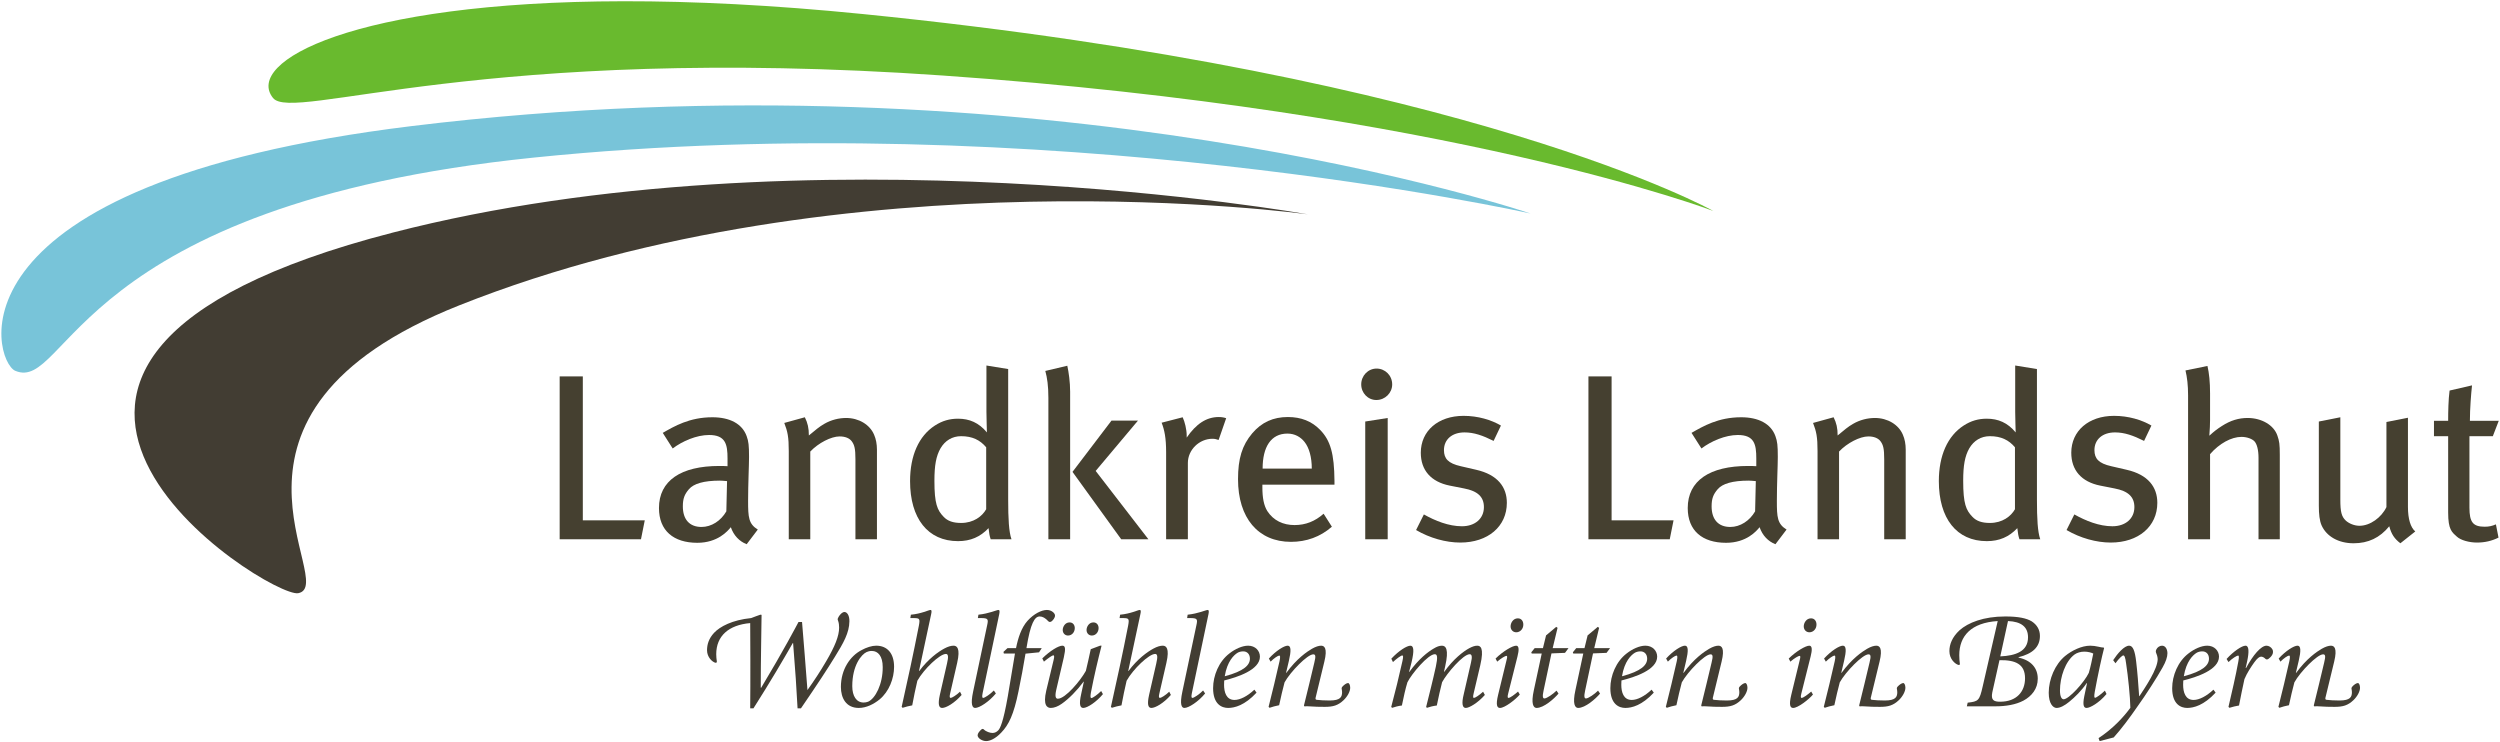 <?xml version="1.0" encoding="UTF-8" standalone="no"?>
<!-- Created with Inkscape (http://www.inkscape.org/) -->

<svg
   xmlns:dc="http://purl.org/dc/elements/1.1/"
   xmlns:cc="http://creativecommons.org/ns#"
   xmlns:rdf="http://www.w3.org/1999/02/22-rdf-syntax-ns#"
   xmlns:svg="http://www.w3.org/2000/svg"
   xmlns="http://www.w3.org/2000/svg"
   xmlns:sodipodi="http://sodipodi.sourceforge.net/DTD/sodipodi-0.dtd"
   xmlns:inkscape="http://www.inkscape.org/namespaces/inkscape"
   width="1000.05"
   height="296.951"
   id="svg3534"
   version="1.1"
   inkscape:version="0.48.5 r10040"
   sodipodi:docname="A.svg">
  <defs
     id="defs3536">
    <clipPath
       clipPathUnits="userSpaceOnUse"
       id="clipPath3287">
      <path
         inkscape:connector-curvature="0"
         d="m 219,503.275 98.996,0 0,113.851 -98.996,0 0,-113.851 z"
         id="path3289" />
    </clipPath>
    <clipPath
       clipPathUnits="userSpaceOnUse"
       id="clipPath3271">
      <path
         inkscape:connector-curvature="0"
         d="m 225.014,507.584 65.065,0 0,77.511 -65.065,0 0,-77.511 z"
         id="path3273" />
    </clipPath>
    <clipPath
       clipPathUnits="userSpaceOnUse"
       id="clipPath3223">
      <path
         inkscape:connector-curvature="0"
         d="m 219,503.275 98.996,0 0,113.851 -98.996,0 0,-113.851 z"
         id="path3225" />
    </clipPath>
    <clipPath
       clipPathUnits="userSpaceOnUse"
       id="clipPath3211">
      <path
         inkscape:connector-curvature="0"
         d="m 225.014,507.584 65.065,0 0,77.511 -65.065,0 0,-77.511 z"
         id="path3213" />
    </clipPath>
    <clipPath
       clipPathUnits="userSpaceOnUse"
       id="clipPath3145">
      <path
         inkscape:connector-curvature="0"
         d="m 219,503.275 98.996,0 0,113.851 -98.996,0 0,-113.851 z"
         id="path3147" />
    </clipPath>
    <clipPath
       clipPathUnits="userSpaceOnUse"
       id="clipPath4535">
      <path
         inkscape:connector-curvature="0"
         d="m 225.464,140.831 44.778,0 0,9.041 -44.778,0 0,-9.041 z"
         id="path4537" />
    </clipPath>
    <clipPath
       clipPathUnits="userSpaceOnUse"
       id="clipPath9452">
      <path
         inkscape:connector-curvature="0"
         d="m 1056.018,0 106.896,0 0,95.669 -106.896,0 0,-95.669 z"
         id="path9454" />
    </clipPath>
    <clipPath
       clipPathUnits="userSpaceOnUse"
       id="clipPath9440">
      <path
         inkscape:connector-curvature="0"
         d="m 1056.018,1.355 106.888,0 0,94.314 -106.888,0 0,-94.314 z"
         id="path9442" />
    </clipPath>
    <clipPath
       clipPathUnits="userSpaceOnUse"
       id="clipPath9348">
      <path
         inkscape:connector-curvature="0"
         d="m 1056.018,0 106.896,0 0,95.669 -106.896,0 0,-95.669 z"
         id="path9350" />
    </clipPath>
    <clipPath
       clipPathUnits="userSpaceOnUse"
       id="clipPath15372">
      <path
         inkscape:connector-curvature="0"
         d="m 795.461,47.723 c 0,-7.875 5.213,-14.533 12.377,-16.714 l 0,0 0,4.359 c -4.852,2.005 -8.265,6.783 -8.265,12.355 l 0,0 c 0,7.381 5.982,13.364 13.363,13.364 l 0,0 c 4.701,0 8.834,-2.43 11.216,-6.103 l 0,0 3.891,1.513 c -3.025,5.202 -8.657,8.701 -15.107,8.701 l 0,0 c -9.651,0 -17.475,-7.825 -17.475,-17.475"
         id="path15374" />
    </clipPath>
    <clipPath
       clipPathUnits="userSpaceOnUse"
       id="clipPath15336">
      <path
         inkscape:connector-curvature="0"
         d="m 0,0 847.559,0 0,600.945 L 0,600.945 0,0 z"
         id="path15338" />
    </clipPath>
  </defs>
  <sodipodi:namedview
     id="base"
     pagecolor="#ffffff"
     bordercolor="#666666"
     borderopacity="1.0"
     inkscape:pageopacity="0.0"
     inkscape:pageshadow="2"
     inkscape:zoom="0.56669922"
     inkscape:cx="591.5176"
     inkscape:cy="85.21452"
     inkscape:document-units="px"
     inkscape:current-layer="layer1"
     showgrid="false"
     fit-margin-left="0.55"
     fit-margin-top="0.5"
     fit-margin-bottom="0.5"
     fit-margin-right="0.5"
     inkscape:window-width="1061"
     inkscape:window-height="1026"
     inkscape:window-x="855"
     inkscape:window-y="-2"
     inkscape:window-maximized="0" />
  <g
     inkscape:label="Layer 1"
     inkscape:groupmode="layer"
     id="layer1"
     transform="translate(-1395.056,426.402)">
    <path
       d="m 1651.462,-210.692 -32.53,0 0,-65.156 9.265,0 0,57.591 24.778,0"
       style="fill:#454030;fill-opacity:1;fill-rule:evenodd;stroke:none"
       id="path15655"
       inkscape:connector-curvature="0" />
    <path
       d="m 1683.053,-234.143 c -6.524,0 -10.496,1.229 -12.388,3.404 -1.796,2.085 -2.458,3.784 -2.458,6.903 0,5.201 2.648,8.228 7.471,8.228 3.97,0 7.755,-2.458 9.929,-6.241 l 0.284,-12.102 c -1.324,-0.098 -2.083,-0.192 -2.838,-0.192 z m 10.685,25.438 c -2.93,-1.133 -5.199,-3.5 -6.335,-6.81 -1.23,1.514 -5.201,6.243 -13.428,6.243 -9.457,-8.2e-4 -15.321,-4.823 -15.321,-13.901 0,-10.971 8.796,-16.833 24.113,-16.833 1.136,0 2.084,0 3.312,0.092 l 0,-3.117 c 0,-5.582 -0.758,-9.365 -7.378,-9.365 -5.012,0 -10.685,2.46 -14.56,5.391 l -3.972,-6.242 c 4.633,-2.647 10.685,-6.242 19.857,-6.242 6.904,0 11.915,2.553 13.71,7.568 0.757,2.081 0.948,3.685 0.948,8.319 0,3.407 -0.377,10.688 -0.377,17.589 0,6.526 0.188,9.173 3.876,11.444"
       style="fill:#454030;fill-opacity:1;fill-rule:evenodd;stroke:none"
       id="path15657"
       inkscape:connector-curvature="0" />
    <path
       d="m 1737.247,-210.692 0,-31.963 c 0,-4.255 -0.378,-5.769 -1.514,-7.28 -0.947,-1.229 -2.65,-1.891 -4.821,-1.891 -3.407,0 -8.514,2.648 -11.728,6.052 l 0,35.082 -8.605,0 0,-35.272 c 0,-5.675 -0.472,-7.849 -1.796,-11.254 l 8.225,-2.271 c 1.136,2.271 1.609,4.353 1.609,7.282 2.743,-2.268 4.162,-3.498 6.148,-4.635 2.741,-1.607 5.861,-2.362 8.791,-2.362 5.013,0 9.458,2.647 11.16,6.712 0.757,1.704 1.135,3.781 1.135,5.962 l 0,35.837"
       style="fill:#454030;fill-opacity:1;fill-rule:evenodd;stroke:none"
       id="path15659"
       inkscape:connector-curvature="0" />
    <path
       d="m 1789.547,-247.477 c -2.456,-2.931 -5.578,-4.443 -10.021,-4.443 -3.595,-0.001 -6.431,1.795 -8.226,4.821 -1.799,3.123 -2.46,6.905 -2.46,13.05 0,9.176 1.135,11.728 3.689,14.375 1.608,1.701 3.782,2.459 6.998,2.459 5.012,0 8.415,-2.648 10.021,-5.484 l 0,-24.778 z m 1.799,36.785 c -0.472,-1.416 -0.566,-2.078 -0.849,-4.442 -3.31,3.497 -7.189,5.198 -12.198,5.198 -12.104,0 -19.198,-9.078 -19.198,-24.016 0,-10.217 3.5,-18.066 9.931,-22.225 2.932,-1.892 5.861,-2.741 9.267,-2.741 4.537,0 8.319,1.603 11.535,5.484 0,-1.327 -0.188,-5.109 -0.188,-8.323 l 0,-18.439 8.698,1.417 0,52.2 c 0,7.66 0.284,12.955 1.323,15.886"
       style="fill:#454030;fill-opacity:1;fill-rule:evenodd;stroke:none"
       id="path15661"
       inkscape:connector-curvature="0" />
    <path
       d="m 1843.556,-210.692 -19.481,-26.951 15.605,-20.518 10.59,0 -16.924,20.14 21.085,27.329 -10.874,0 z m -29.127,0 0,-56.548 c 0,-4.824 -0.473,-8.039 -1.228,-10.78 l 8.796,-2.08 c 0.563,2.552 1.135,6.523 1.135,10.399 l 0,59.01"
       style="fill:#454030;fill-opacity:1;fill-rule:evenodd;stroke:none"
       id="path15663"
       inkscape:connector-curvature="0" />
    <path
       d="m 1882.524,-250.408 c -0.852,-0.283 -1.514,-0.476 -2.462,-0.476 -5.295,0 -9.833,4.446 -9.833,9.649 l 0,30.543 -8.7,0 0,-34.799 c 0,-5.769 -0.663,-8.887 -1.796,-11.823 l 8.416,-2.174 c 0.851,1.798 1.609,4.919 1.609,7.282 l 0,0.853 c 3.781,-5.488 7.849,-8.231 12.858,-8.231 1.137,0 2.179,0.193 2.933,0.475"
       style="fill:#454030;fill-opacity:1;fill-rule:evenodd;stroke:none"
       id="path15665"
       inkscape:connector-curvature="0" />
    <path
       d="m 1916.868,-249.653 c -1.515,-1.892 -3.787,-3.307 -6.811,-3.307 -6.62,0 -9.929,5.39 -9.929,13.994 l 19.669,0 c 0,-4.537 -1.039,-8.323 -2.929,-10.687 z m -16.833,17.118 0,1.133 c 0,4.067 0.566,7.189 1.984,9.457 2.458,3.782 6.338,5.58 10.877,5.58 4.442,0 8.227,-1.512 11.631,-4.539 l 3.309,5.199 c -4.635,4.068 -10.213,6.054 -16.362,6.054 -13.142,0 -21.184,-9.552 -21.184,-25.058 10e-4,-8.229 1.612,-13.526 5.676,-18.346 3.782,-4.447 8.417,-6.528 14.278,-6.528 5.296,0 9.552,1.705 12.862,5.11 4.162,4.254 5.676,9.548 5.768,20.424 l 0,1.515"
       style="fill:#454030;fill-opacity:1;fill-rule:evenodd;stroke:none"
       id="path15667"
       inkscape:connector-curvature="0" />
    <path
       d="m 1941.179,-210.692 0,-47.095 8.984,-1.416 0,48.511 -8.984,0 z m 4.444,-55.7 c -3.402,0 -6.051,-2.835 -6.051,-6.238 0,-3.502 2.743,-6.338 6.148,-6.338 3.402,0 6.239,2.743 6.239,6.338 0,3.403 -2.836,6.238 -6.335,6.238"
       style="fill:#454030;fill-opacity:1;fill-rule:evenodd;stroke:none"
       id="path15669"
       inkscape:connector-curvature="0" />
    <path
       d="m 1979.196,-209.369 c -5.768,0 -12.2,-1.795 -17.68,-5.01 l 3.118,-6.243 c 4.541,2.556 9.928,4.731 15.225,4.731 5.203,0 8.793,-3.027 8.793,-7.661 0,-4.066 -2.46,-6.43 -7.945,-7.469 l -5.769,-1.136 c -7.467,-1.512 -11.534,-6.146 -11.534,-13.143 0,-8.704 6.902,-14.756 17.117,-14.756 5.768,0 11.063,1.609 14.94,3.88 l -2.93,6.146 c -4.354,-2.175 -7.851,-3.403 -11.636,-3.403 -5.008,0 -8.226,2.836 -8.226,7.089 0,3.406 1.704,5.296 6.715,6.431 l 6.145,1.421 c 8.701,1.983 12.298,6.996 12.298,13.234 0,9.462 -7.565,15.889 -18.632,15.889"
       style="fill:#454030;fill-opacity:1;fill-rule:evenodd;stroke:none"
       id="path15671"
       inkscape:connector-curvature="0" />
    <path
       d="m 2062.991,-210.692 -32.53,0 0,-65.156 9.266,0 0,57.591 24.779,0"
       style="fill:#454030;fill-opacity:1;fill-rule:evenodd;stroke:none"
       id="path15673"
       inkscape:connector-curvature="0" />
    <path
       d="m 2094.585,-234.143 c -6.527,0 -10.501,1.229 -12.391,3.404 -1.797,2.085 -2.458,3.784 -2.458,6.903 0,5.201 2.65,8.228 7.469,8.228 3.971,0 7.755,-2.458 9.931,-6.241 l 0.28,-12.102 c -1.322,-0.098 -2.078,-0.192 -2.833,-0.192 z m 10.682,25.438 c -2.929,-1.133 -5.201,-3.5 -6.336,-6.81 -1.227,1.514 -5.2,6.243 -13.427,6.243 -9.46,-8.2e-4 -15.32,-4.823 -15.32,-13.901 0,-10.971 8.796,-16.833 24.115,-16.833 1.134,0 2.082,0 3.31,0.092 l 0,-3.117 c 0,-5.582 -0.756,-9.365 -7.378,-9.365 -5.013,0 -10.685,2.46 -14.56,5.391 l -3.974,-6.242 c 4.635,-2.647 10.688,-6.242 19.86,-6.242 6.9,0 11.913,2.553 13.708,7.568 0.758,2.081 0.948,3.685 0.948,8.319 0,3.407 -0.375,10.688 -0.375,17.589 0,6.526 0.185,9.173 3.876,11.444"
       style="fill:#454030;fill-opacity:1;fill-rule:evenodd;stroke:none"
       id="path15675"
       inkscape:connector-curvature="0" />
    <path
       d="m 2148.776,-210.692 0,-31.963 c 0,-4.255 -0.375,-5.769 -1.511,-7.28 -0.947,-1.229 -2.649,-1.891 -4.822,-1.891 -3.408,0 -8.515,2.648 -11.729,6.052 l 0,35.082 -8.606,0 0,-35.272 c 0,-5.675 -0.475,-7.849 -1.795,-11.254 l 8.225,-2.271 c 1.135,2.271 1.61,4.353 1.61,7.282 2.744,-2.268 4.16,-3.498 6.147,-4.635 2.74,-1.607 5.862,-2.362 8.791,-2.362 5.014,0 9.462,2.647 11.16,6.712 0.759,1.704 1.135,3.781 1.135,5.962 l 0,35.837"
       style="fill:#454030;fill-opacity:1;fill-rule:evenodd;stroke:none"
       id="path15677"
       inkscape:connector-curvature="0" />
    <path
       d="m 2201.08,-247.477 c -2.458,-2.931 -5.579,-4.443 -10.024,-4.443 -3.59,-0.001 -6.431,1.795 -8.226,4.821 -1.798,3.123 -2.458,6.905 -2.458,13.05 0,9.176 1.131,11.728 3.688,14.375 1.607,1.701 3.782,2.459 6.995,2.459 5.013,0 8.415,-2.648 10.024,-5.484 l 0,-24.778 z m 1.798,36.785 c -0.474,-1.416 -0.567,-2.078 -0.854,-4.442 -3.307,3.497 -7.188,5.198 -12.198,5.198 -12.105,0 -19.197,-9.078 -19.197,-24.016 0,-10.217 3.502,-18.066 9.932,-22.225 2.931,-1.892 5.864,-2.741 9.265,-2.741 4.54,0 8.32,1.603 11.536,5.484 0,-1.327 -0.191,-5.109 -0.191,-8.323 l 0,-18.439 8.701,1.417 0,52.2 c 0,7.66 0.284,12.955 1.324,15.886"
       style="fill:#454030;fill-opacity:1;fill-rule:evenodd;stroke:none"
       id="path15679"
       inkscape:connector-curvature="0" />
    <path
       d="m 2239.399,-209.369 c -5.77,0 -12.2,-1.795 -17.684,-5.01 l 3.117,-6.243 c 4.54,2.556 9.932,4.731 15.228,4.731 5.201,0 8.793,-3.027 8.793,-7.661 0,-4.066 -2.454,-6.43 -7.942,-7.469 l -5.77,-1.136 c -7.469,-1.512 -11.534,-6.146 -11.534,-13.143 0,-8.704 6.904,-14.756 17.114,-14.756 5.769,0 11.064,1.609 14.945,3.88 l -2.932,6.146 c -4.352,-2.175 -7.848,-3.403 -11.63,-3.403 -5.013,0 -8.23,2.836 -8.23,7.089 0,3.406 1.703,5.296 6.717,6.431 l 6.144,1.421 c 8.701,1.983 12.295,6.996 12.295,13.234 0,9.462 -7.565,15.889 -18.629,15.889"
       style="fill:#454030;fill-opacity:1;fill-rule:evenodd;stroke:none"
       id="path15681"
       inkscape:connector-curvature="0" />
    <path
       d="m 2298.508,-210.692 0,-32.53 c 0,-3.307 -0.661,-5.577 -1.608,-6.617 -0.849,-0.948 -2.929,-1.8 -5.201,-1.8 -4.065,0 -8.886,2.647 -12.575,6.903 l 6e-4,34.043 -8.794,0 0,-57.59 c 0,-4.066 -0.379,-7.188 -1.04,-9.931 l 8.792,-1.795 c 0.661,2.839 1.042,6.337 1.042,10.97 l 6e-4,10.591 c 0,1.705 -0.096,3.879 -0.29,6.34 2.084,-1.897 3.122,-2.653 5.014,-3.88 3.501,-2.27 6.81,-3.215 10.308,-3.215 5.58,0 10.497,2.837 11.914,7.095 0.757,2.173 0.949,3.397 0.949,7.658 l 0,33.758"
       style="fill:#454030;fill-opacity:1;fill-rule:evenodd;stroke:none"
       id="path15683"
       inkscape:connector-curvature="0" />
    <path
       d="m 2355.256,-209.082 c -2.361,-1.8 -3.591,-3.596 -4.444,-6.809 -3.781,4.633 -8.416,6.809 -14.276,6.809 -6.053,0 -10.784,-2.743 -12.77,-7.096 -0.848,-1.887 -1.131,-4.538 -1.131,-7.94 l 0,-33.667 8.604,-1.702 0,33.006 c 0,4.821 0.473,6.713 2.174,8.32 1.229,1.136 3.404,2.08 5.484,2.08 4.254,0 8.793,-3.31 10.78,-7.47 l 0,-34.043 8.605,-1.703 0,35.652 c 0,4.825 1.04,8.227 2.934,9.834"
       style="fill:#454030;fill-opacity:1;fill-rule:evenodd;stroke:none"
       id="path15685"
       inkscape:connector-curvature="0" />
    <path
       d="m 2392.239,-251.921 -9.359,0 0,28.561 c 0,5.86 1.418,7.655 6.141,7.655 1.609,0 2.936,-0.282 4.45,-0.943 l 1.039,5.297 c -2.647,1.322 -5.489,1.983 -8.605,1.983 -3.122,0 -6.527,-0.944 -8.041,-2.363 -1.983,-1.795 -3.498,-2.741 -3.498,-9.646 l 0,-30.544 -5.673,0 0,-6.148 5.673,0 c 0,-3.687 0.096,-8.51 0.568,-12.105 l 8.984,-2.077 c -0.379,3.403 -0.852,9.359 -0.852,14.182 l 11.539,0"
       style="fill:#454030;fill-opacity:1;fill-rule:evenodd;stroke:none"
       id="path15687"
       inkscape:connector-curvature="0" />
    <path
       d="m 1504.28,-387.196 c -11.572,-14.36 31.715,-38.537 140.125,-38.706 l 0.204,0 c 27.616,-0.037 59.45,1.488 95.676,5.124 243.228,24.422 340.125,78.769 340.125,78.769 0,0 -104.876,-39.991 -308.279,-54.185 -184.457,-12.871 -259.921,18.837 -267.851,8.998"
       style="fill:#69ba2e;fill-opacity:1;fill-rule:evenodd;stroke:none"
       id="path15689"
       inkscape:connector-curvature="0" />
    <path
       d="m 1401.165,-278.069 c -8.929,-3.777 -30.161,-74.781 158.335,-97.871 253.352,-31.031 447.826,34.954 447.826,34.954 0,0 -193.69,-43.383 -398.748,-22.377 -184.119,18.86 -186.441,94.155 -207.412,85.294"
       style="fill:#78c4d9;fill-opacity:1;fill-rule:evenodd;stroke:none"
       id="path15691"
       inkscape:connector-curvature="0" />
    <path
       d="m 1514.359,-189.116 c -11.465,2.228 -162.776,-92.507 37.8,-144.241 166.551,-42.958 366.033,-7.305 366.033,-7.305 0,0 -183.549,-25.577 -339.467,36.421 -109.828,43.67 -47.474,111.845 -64.366,115.126"
       style="fill:#423d33;fill-opacity:1;fill-rule:evenodd;stroke:none"
       id="path15693"
       inkscape:connector-curvature="0" />
    <path
       d="m 1715.888,-177.59 c 0.487,6.172 1.625,19.544 2.165,27.231 2.652,-3.735 5.034,-7.308 7.525,-11.586 3.464,-5.9 5.143,-10.069 5.143,-13.371 0,-0.975 -0.109,-1.895 -0.379,-2.652 -0.162,-0.325 -0.271,-0.65 -0.109,-1.137 0.434,-1.137 1.733,-2.49 2.599,-2.49 1.082,0 2.057,1.407 2.003,3.735 -0.053,4.601 -2.381,8.663 -5.794,14.183 -3.193,5.196 -6.82,10.718 -13.587,20.627 l -1.354,0 c -0.327,-6.659 -0.973,-16.242 -1.787,-26.147 l -0.106,0 c -4.006,6.982 -8.662,14.993 -15.754,26.147 l -1.3,0 c 0.109,-8.662 0.056,-31.671 0,-34.105 -8.661,0.756 -13.586,5.196 -13.586,12.449 0,1.029 0.109,1.949 0.218,2.708 0.109,0.489 -0.056,0.812 -0.595,0.703 -1.3,-0.378 -3.304,-2.274 -3.304,-4.98 0,-2.273 0.65,-4.656 2.816,-6.984 2.329,-2.49 7.254,-5.142 14.832,-5.9 1.192,-0.487 2.492,-0.921 3.682,-1.354 l 0.487,0.054 c -0.056,6.172 -0.327,18.352 -0.327,29.178 l 0.162,0 c 9.04,-15.048 14.182,-24.902 14.94,-26.31"
       style="fill:#423d33;fill-opacity:1;fill-rule:evenodd;stroke:none"
       id="path15695"
       inkscape:connector-curvature="0" />
    <path
       d="m 1743.775,-166.005 c -0.813,0 -1.462,0.163 -2.058,0.434 -2.111,0.973 -5.737,5.359 -5.737,13.641 0,4.006 1.677,6.552 4.546,6.552 0.65,0 1.191,-0.109 1.787,-0.327 2.869,-1.245 5.899,-6.982 5.846,-13.858 0,-4.384 -1.895,-6.442 -4.331,-6.442 l -0.053,0 z m 1.784,-2.111 c 4.44,0 7.147,3.086 7.147,8.445 0,4.654 -2.003,9.906 -5.793,13.046 -2.326,1.893 -5.304,3.41 -8.337,3.41 -5.144,0 -7.146,-4.06 -7.146,-8.391 0,-7.037 3.735,-12.397 8.229,-14.723 1.949,-1.084 4.168,-1.787 5.847,-1.787"
       style="fill:#423d33;fill-opacity:1;fill-rule:evenodd;stroke:none"
       id="path15697"
       inkscape:connector-curvature="0" />
    <path
       d="m 1779.723,-148.411 c -2.868,3.302 -6.224,5.197 -7.795,5.197 -1.353,0 -1.732,-1.517 -0.919,-5.197 l 2.868,-12.559 c 0.704,-2.868 0.434,-3.844 -0.434,-3.844 -2.489,0 -8.822,6.064 -11.422,10.72 -0.596,2.382 -1.571,7.198 -2.057,9.852 -1.244,0.216 -2.651,0.596 -3.843,0.973 l -0.38,-0.378 c 2.328,-10.393 4.709,-21.329 6.874,-32.427 0.542,-2.869 0.271,-3.032 -1.841,-3.085 l -1.569,0 0.218,-1.354 c 4.222,-0.38 7.146,-1.895 7.85,-1.895 0.486,0 0.541,0.487 0.218,1.895 l -4.819,22.519 0.109,0 c 3.574,-4.817 7.58,-7.685 10.016,-8.985 1.407,-0.76 2.652,-1.137 3.681,-1.137 1.354,0 2.816,0.973 1.462,6.874 l -2.762,12.018 c -0.378,1.57 -0.271,1.949 0.162,2.003 0.487,0 2.22,-1.028 3.735,-2.489"
       style="fill:#423d33;fill-opacity:1;fill-rule:evenodd;stroke:none"
       id="path15699"
       inkscape:connector-curvature="0" />
    <path
       d="m 1793.423,-149.006 c -2.759,3.355 -6.605,5.792 -8.282,5.792 -1.083,0 -1.95,-1.246 -0.813,-6.551 1.896,-8.878 3.79,-17.755 5.631,-26.635 0.542,-2.382 0.218,-2.706 -2.22,-2.759 l -1.516,0 0.218,-1.354 c 4.224,-0.433 7.309,-1.895 8.011,-1.895 0.487,0 0.542,0.487 0.327,1.624 -2.218,10.448 -4.439,21.004 -6.658,31.668 -0.327,1.568 -0.109,1.895 0.218,1.895 0.596,0 2.762,-1.408 4.277,-2.977"
       style="fill:#423d33;fill-opacity:1;fill-rule:evenodd;stroke:none"
       id="path15701"
       inkscape:connector-curvature="0" />
    <path
       d="m 1801.491,-167.142 c 0.812,-4.114 2.166,-8.228 4.6,-10.935 2.492,-2.762 5.577,-4.331 7.743,-4.331 1.893,0 3.302,1.353 3.246,2.274 0,0.866 -0.811,1.84 -1.353,2.273 -0.487,0.324 -0.975,0.38 -1.352,-0.053 -1.137,-1.245 -2.273,-1.894 -3.41,-1.894 -2.003,0 -3.682,2.598 -5.306,12.667 l 6.119,0 -1.084,1.678 -5.415,0.541 c -1.026,5.956 -1.568,9.096 -2.813,15.104 -1.896,9.311 -3.899,13.37 -6.877,16.456 -2.381,2.543 -4.655,3.411 -6.062,3.411 -1.571,0 -3.409,-1.136 -3.409,-2.328 0,-0.703 0.703,-1.623 1.514,-2.328 0.434,-0.324 0.705,-0.27 1.029,0.053 0.812,0.812 2.436,1.356 3.411,1.356 0.92,0 1.733,-0.435 2.328,-1.084 0.703,-0.756 1.949,-3.031 3.789,-13.533 1.246,-7.416 2.003,-11.855 2.869,-17.16 l -4.439,0 -0.162,-0.65 1.624,-1.517"
       style="fill:#423d33;fill-opacity:1;fill-rule:evenodd;stroke:none"
       id="path15703"
       inkscape:connector-curvature="0" />
    <path
       d="m 1832.457,-177.427 c 1.354,0 2.057,1.082 2.057,2.273 0,1.624 -1.136,2.978 -2.706,2.978 -1.191,0 -2.111,-0.92 -2.111,-2.219 0,-1.301 0.975,-3.032 2.707,-3.032 l 0.053,0 z m -9.527,0 c 1.354,0 2.057,1.082 2.057,2.273 0,1.624 -1.137,2.978 -2.706,2.978 -1.191,0 -2.112,-0.92 -2.112,-2.219 10e-4,-1.301 0.975,-3.032 2.708,-3.032 l 0.053,0 z m 13.318,28.69 c -2.599,3.14 -6.225,5.523 -7.849,5.523 -1.137,0 -1.896,-1.028 -0.812,-5.738 0.434,-1.84 0.65,-2.923 1.029,-4.764 l -0.109,0 c -2.653,3.573 -5.846,6.819 -8.715,8.825 -1.516,1.081 -3.086,1.677 -4.386,1.677 -1.46,0 -3.192,-1.028 -1.839,-6.875 1.027,-4.115 2.002,-8.283 2.977,-12.397 0.323,-1.298 0.214,-1.733 -0.109,-1.787 -0.434,0 -1.948,1.029 -3.789,2.544 l -0.65,-1.298 c 3.193,-3.139 6.551,-5.089 8.011,-5.089 1.192,0 1.408,1.083 0.596,4.708 -0.975,4.276 -2.003,8.663 -3.031,12.993 -0.596,2.653 -0.218,3.518 0.648,3.518 2.979,0 9.041,-7.198 11.207,-11.149 0.596,-2.492 1.246,-5.305 1.949,-8.663 l 3.734,-1.407 0.596,0 c -1.462,5.737 -2.923,11.802 -4.276,18.837 -0.271,1.678 -0.162,2.113 0.218,2.113 0.488,0 2.383,-1.3 3.899,-2.815"
       style="fill:#423d33;fill-opacity:1;fill-rule:evenodd;stroke:none"
       id="path15705"
       inkscape:connector-curvature="0" />
    <path
       d="m 1863.426,-148.411 c -2.869,3.302 -6.224,5.197 -7.795,5.197 -1.353,0 -1.733,-1.517 -0.921,-5.197 l 2.871,-12.559 c 0.703,-2.868 0.432,-3.844 -0.433,-3.844 -2.491,0 -8.824,6.064 -11.423,10.72 -0.595,2.382 -1.569,7.198 -2.057,9.852 -1.245,0.216 -2.653,0.596 -3.844,0.973 l -0.379,-0.378 c 2.328,-10.393 4.71,-21.329 6.875,-32.427 0.541,-2.869 0.27,-3.032 -1.841,-3.085 l -1.57,0 0.214,-1.354 c 4.223,-0.38 7.146,-1.895 7.849,-1.895 0.487,0 0.541,0.487 0.214,1.895 l -4.816,22.519 0.109,0 c 3.574,-4.817 7.579,-7.685 10.015,-8.985 1.406,-0.76 2.651,-1.137 3.681,-1.137 1.352,0 2.814,0.973 1.461,6.874 l -2.762,12.018 c -0.379,1.57 -0.267,1.949 0.165,2.003 0.485,0 2.219,-1.028 3.734,-2.489"
       style="fill:#423d33;fill-opacity:1;fill-rule:evenodd;stroke:none"
       id="path15707"
       inkscape:connector-curvature="0" />
    <path
       d="m 1877.127,-149.006 c -2.762,3.355 -6.606,5.792 -8.283,5.792 -1.084,0 -1.951,-1.246 -0.813,-6.551 1.896,-8.878 3.79,-17.755 5.631,-26.635 0.541,-2.382 0.214,-2.706 -2.219,-2.759 l -1.516,0 0.214,-1.354 c 4.223,-0.433 7.311,-1.895 8.013,-1.895 0.488,0 0.541,0.487 0.327,1.624 -2.218,10.448 -4.439,21.004 -6.658,31.668 -0.327,1.568 -0.109,1.895 0.218,1.895 0.596,0 2.762,-1.408 4.278,-2.977"
       style="fill:#423d33;fill-opacity:1;fill-rule:evenodd;stroke:none"
       id="path15709"
       inkscape:connector-curvature="0" />
    <path
       d="m 1892.339,-165.842 c -0.811,0 -1.679,0.217 -2.272,0.595 -1.409,0.868 -4.115,3.357 -5.091,9.367 7.743,-2.059 10.07,-4.495 10.07,-7.039 0,-1.841 -1.136,-2.923 -2.654,-2.923 l -0.053,0 z m 5.359,16.51 c -4.711,5.09 -8.77,6.118 -11.368,6.118 -2.546,0 -6.01,-1.462 -6.01,-7.904 0,-4.981 2.273,-10.665 6.549,-13.911 2.274,-1.787 5.144,-3.086 7.472,-3.086 2.869,0 4.71,2.056 4.71,4.384 0,5.306 -9.039,8.229 -14.291,9.527 -0.053,0.65 -0.053,1.192 -0.053,1.733 0,2.924 0.866,6.062 4.17,6.062 2.272,0 5.196,-1.514 7.957,-4.113"
       style="fill:#423d33;fill-opacity:1;fill-rule:evenodd;stroke:none"
       id="path15711"
       inkscape:connector-curvature="0" />
    <path
       d="m 1909.611,-157.236 c 4.169,-5.737 8.28,-8.497 10.232,-9.635 1.513,-0.867 2.76,-1.244 3.679,-1.244 1.247,0 2.654,0.866 1.3,6.387 -1.136,4.819 -2.327,9.636 -3.518,14.508 -0.053,0.433 0,0.705 0.487,0.759 1.135,0.161 3.247,0.27 5.143,0.27 4.385,0 4.981,-1.461 4.981,-3.356 0,-0.489 -0.109,-0.975 -0.165,-1.353 -0.053,-0.271 0.053,-0.596 0.379,-0.921 0.595,-0.65 1.571,-1.353 2.167,-1.353 0.432,0 0.865,0.757 0.865,1.894 0,1.462 -1.081,3.465 -2.599,4.926 -2.273,2.167 -4.277,2.708 -7.578,2.708 -2.382,0 -4.008,-0.053 -5.416,-0.163 -1.082,-0.054 -1.947,-0.109 -2.487,-0.054 -0.327,0.054 -0.435,-0.055 -0.383,-0.487 1.409,-5.738 2.817,-11.422 4.116,-16.999 0.649,-2.597 0.487,-3.302 -0.435,-3.302 -2.326,0 -9.145,6.984 -11.476,11.207 -0.704,2.598 -1.462,5.845 -2.165,9.148 -1.352,0.27 -2.816,0.65 -3.843,1.027 l -0.379,-0.378 c 1.515,-5.847 3.03,-12.399 4.383,-18.299 0.384,-1.787 0.218,-2.22 -0.109,-2.22 -0.485,0 -2.164,1.083 -3.463,2.437 l -0.702,-1.245 c 2.869,-3.139 6.115,-5.142 7.525,-5.142 1.404,0 1.404,2.111 0.487,6.062 l -1.138,4.817"
       style="fill:#423d33;fill-opacity:1;fill-rule:evenodd;stroke:none"
       id="path15713"
       inkscape:connector-curvature="0" />
    <path
       d="m 1989.033,-148.411 c -2.869,3.248 -6.278,5.197 -7.633,5.197 -1.3,0 -1.787,-1.57 -0.811,-5.523 l 2.869,-12.504 c 0.648,-2.597 0.32,-3.465 -0.49,-3.465 -2.596,0 -9.148,7.634 -11.042,11.208 -0.647,2.598 -1.516,6.171 -2.112,9.311 -1.461,0.161 -2.813,0.541 -3.953,0.919 l -0.323,-0.324 c 1.352,-5.468 2.759,-10.936 3.895,-16.187 0.76,-3.628 0.651,-4.927 -0.431,-4.927 -2.656,0 -9.204,7.743 -10.936,11.208 -0.759,2.435 -1.571,6.061 -2.222,9.311 -1.404,0.161 -2.759,0.541 -3.895,0.919 l -0.379,-0.324 c 1.622,-6.117 3.139,-12.234 4.491,-18.353 0.434,-1.948 0.271,-2.22 -0.053,-2.274 -0.542,0 -2.438,1.408 -3.735,2.653 l -0.651,-1.354 c 3.03,-3.246 6.225,-5.196 7.634,-5.196 1.352,0 1.568,2.003 0.434,6.712 l -0.976,3.79 0.109,0 c 3.737,-5.197 7.471,-8.065 9.746,-9.365 1.244,-0.76 2.272,-1.137 3.303,-1.137 1.514,0 2.869,1.353 1.296,8.227 l -0.487,2.221 0.112,0 c 3.682,-5.143 7.58,-8.12 9.962,-9.421 1.352,-0.703 2.274,-1.027 3.248,-1.027 1.136,0 2.869,0.65 1.191,7.849 l -2.652,11.261 c -0.327,1.353 -0.218,1.786 0.102,1.786 0.491,0 2.112,-1.028 3.682,-2.489"
       style="fill:#423d33;fill-opacity:1;fill-rule:evenodd;stroke:none"
       id="path15715"
       inkscape:connector-curvature="0" />
    <path
       d="m 2002.247,-179.051 c 1.41,0 2.166,1.137 2.166,2.437 0.053,1.678 -1.191,3.139 -2.817,3.139 -1.3,0 -2.273,-0.975 -2.273,-2.383 0,-1.352 1.029,-3.193 2.868,-3.193 l 0.056,0 z m 0.759,30.478 c -1.84,2.164 -6.064,5.359 -7.904,5.359 -1.082,0 -1.839,-0.867 -0.756,-5.305 l 3.355,-13.805 c 0.327,-1.192 0.327,-1.678 0,-1.733 -0.487,0 -2.112,0.921 -3.737,2.328 l -0.647,-1.245 c 2.978,-2.924 6.767,-5.142 8.228,-5.142 1.191,0 1.191,1.733 0.54,4.277 l -3.734,14.886 c -0.327,1.3 -0.218,1.732 0.109,1.732 0.704,0 2.543,-1.408 3.844,-2.544"
       style="fill:#423d33;fill-opacity:1;fill-rule:evenodd;stroke:none"
       id="path15717"
       inkscape:connector-curvature="0" />
    <path
       d="m 2021.088,-165.247 -5.414,0.219 -3.139,14.777 c -0.595,2.652 -0.271,3.248 0.323,3.248 0.921,0 3.519,-1.786 4.82,-3.139 l 0.81,1.191 c -1.787,2.111 -5.899,5.738 -8.769,5.738 -1.244,0 -2.329,-1.57 -1.082,-7.146 l 3.139,-14.616 -4.005,0 -0.165,-0.489 1.356,-1.678 3.302,0 1.246,-5.089 4.06,-3.409 0.54,0.378 -1.948,8.12 6.333,0"
       style="fill:#423d33;fill-opacity:1;fill-rule:evenodd;stroke:none"
       id="path15719"
       inkscape:connector-curvature="0" />
    <path
       d="m 2037.71,-165.247 -5.414,0.219 -3.138,14.777 c -0.596,2.652 -0.271,3.248 0.323,3.248 0.921,0 3.52,-1.786 4.82,-3.139 l 0.81,1.191 c -1.786,2.111 -5.9,5.738 -8.768,5.738 -1.245,0 -2.33,-1.57 -1.083,-7.146 l 3.139,-14.616 -4.005,0 -0.165,-0.489 1.354,-1.678 3.302,0 1.246,-5.089 4.06,-3.409 0.54,0.378 -1.948,8.12 6.333,0"
       style="fill:#423d33;fill-opacity:1;fill-rule:evenodd;stroke:none"
       id="path15721"
       inkscape:connector-curvature="0" />
    <path
       d="m 2051.246,-165.842 c -0.812,0 -1.68,0.217 -2.274,0.595 -1.407,0.868 -4.113,3.357 -5.088,9.367 7.74,-2.059 10.07,-4.495 10.07,-7.039 0,-1.841 -1.139,-2.923 -2.653,-2.923 l -0.053,0 z m 5.359,16.51 c -4.708,5.09 -8.769,6.118 -11.369,6.118 -2.543,0 -6.006,-1.462 -6.006,-7.904 0,-4.981 2.272,-10.665 6.549,-13.911 2.274,-1.787 5.143,-3.086 7.469,-3.086 2.869,0 4.709,2.056 4.709,4.384 0,5.306 -9.039,8.229 -14.29,9.527 -0.053,0.65 -0.059,1.192 -0.059,1.733 10e-4,2.924 0.868,6.062 4.168,6.062 2.274,0 5.2,-1.514 7.959,-4.113"
       style="fill:#423d33;fill-opacity:1;fill-rule:evenodd;stroke:none"
       id="path15723"
       inkscape:connector-curvature="0" />
    <path
       d="m 2068.518,-157.236 c 4.169,-5.737 8.283,-8.497 10.233,-9.635 1.514,-0.867 2.759,-1.244 3.678,-1.244 1.247,0 2.655,0.866 1.3,6.387 -1.135,4.819 -2.327,9.636 -3.518,14.508 -0.053,0.433 0,0.705 0.487,0.759 1.136,0.161 3.246,0.27 5.142,0.27 4.387,0 4.981,-1.461 4.981,-3.356 0,-0.489 -0.106,-0.975 -0.165,-1.353 -0.053,-0.271 0.053,-0.596 0.379,-0.921 0.596,-0.65 1.572,-1.353 2.167,-1.353 0.432,0 0.866,0.757 0.866,1.894 0,1.462 -1.082,3.465 -2.598,4.926 -2.274,2.167 -4.277,2.708 -7.579,2.708 -2.382,0 -4.006,-0.053 -5.416,-0.163 -1.081,-0.054 -1.947,-0.109 -2.487,-0.054 -0.327,0.054 -0.434,-0.055 -0.379,-0.487 1.408,-5.738 2.815,-11.422 4.115,-16.999 0.648,-2.597 0.487,-3.302 -0.432,-3.302 -2.327,0 -9.148,6.984 -11.478,11.207 -0.704,2.598 -1.46,5.845 -2.163,9.148 -1.355,0.27 -2.818,0.65 -3.844,1.027 l -0.379,-0.378 c 1.512,-5.847 3.029,-12.399 4.381,-18.299 0.379,-1.787 0.218,-2.22 -0.109,-2.22 -0.487,0 -2.165,1.083 -3.465,2.437 l -0.701,-1.245 c 2.868,-3.139 6.117,-5.142 7.524,-5.142 1.405,0 1.405,2.111 0.487,6.062 l -1.138,4.817"
       style="fill:#423d33;fill-opacity:1;fill-rule:evenodd;stroke:none"
       id="path15725"
       inkscape:connector-curvature="0" />
    <path
       d="m 2119.519,-179.051 c 1.407,0 2.165,1.137 2.165,2.437 0.053,1.678 -1.191,3.139 -2.817,3.139 -1.3,0 -2.274,-0.975 -2.274,-2.383 10e-4,-1.352 1.031,-3.193 2.87,-3.193 l 0.056,0 z m 0.756,30.478 c -1.84,2.164 -6.065,5.359 -7.904,5.359 -1.081,0 -1.839,-0.867 -0.756,-5.305 l 3.357,-13.805 c 0.32,-1.192 0.32,-1.678 0,-1.733 -0.487,0 -2.113,0.921 -3.738,2.328 l -0.647,-1.245 c 2.975,-2.924 6.767,-5.142 8.228,-5.142 1.191,0 1.191,1.733 0.54,4.277 l -3.734,14.886 c -0.327,1.3 -0.218,1.732 0.109,1.732 0.705,0 2.543,-1.408 3.843,-2.544"
       style="fill:#423d33;fill-opacity:1;fill-rule:evenodd;stroke:none"
       id="path15727"
       inkscape:connector-curvature="0" />
    <path
       d="m 2131.7,-157.236 c 4.169,-5.737 8.283,-8.497 10.232,-9.635 1.516,-0.867 2.761,-1.244 3.681,-1.244 1.245,0 2.652,0.866 1.3,6.387 -1.138,4.819 -2.329,9.636 -3.52,14.508 -0.053,0.433 0,0.705 0.487,0.759 1.139,0.161 3.251,0.27 5.143,0.27 4.385,0 4.981,-1.461 4.981,-3.356 0,-0.489 -0.109,-0.975 -0.162,-1.353 -0.056,-0.271 0.053,-0.596 0.379,-0.921 0.596,-0.65 1.57,-1.353 2.164,-1.353 0.435,0 0.867,0.757 0.867,1.894 0,1.462 -1.083,3.465 -2.597,4.926 -2.273,2.167 -4.278,2.708 -7.58,2.708 -2.382,0 -4.006,-0.053 -5.413,-0.163 -1.083,-0.054 -1.948,-0.109 -2.49,-0.054 -0.327,0.054 -0.435,-0.055 -0.379,-0.487 1.409,-5.738 2.814,-11.422 4.114,-16.999 0.651,-2.597 0.487,-3.302 -0.432,-3.302 -2.327,0 -9.149,6.984 -11.475,11.207 -0.703,2.598 -1.464,5.845 -2.169,9.148 -1.351,0.27 -2.812,0.65 -3.843,1.027 l -0.379,-0.378 c 1.518,-5.847 3.033,-12.399 4.385,-18.299 0.379,-1.787 0.218,-2.22 -0.106,-2.22 -0.486,0 -2.164,1.083 -3.464,2.437 l -0.703,-1.245 c 2.868,-3.139 6.115,-5.142 7.524,-5.142 1.408,0 1.407,2.111 0.487,6.062 l -1.136,4.817"
       style="fill:#423d33;fill-opacity:1;fill-rule:evenodd;stroke:none"
       id="path15729"
       inkscape:connector-curvature="0" />
    <path
       d="m 2195.206,-163.838 c 6.172,-0.272 11.097,-2.004 11.097,-7.634 0,-4.114 -2.652,-6.279 -8.012,-6.496 l -3.085,14.13 z m -3.192,14.399 c -0.651,3.193 0.704,3.734 3.139,3.734 6.603,0 9.959,-4.059 9.959,-9.365 0,-5.629 -3.734,-7.362 -10.228,-7.253 l -2.87,12.884 z m 2.164,-28.528 c -10.663,0.65 -15.374,6.008 -15.374,13.641 0,1.3 0.109,2.491 0.218,3.303 0.109,0.433 -0.053,0.704 -0.596,0.595 -1.298,-0.378 -3.573,-2.328 -3.573,-5.522 0,-2.652 1.083,-5.576 4.06,-8.335 3.411,-3.032 9.581,-5.522 18.295,-5.522 5.252,0 8.499,0.703 10.559,1.948 2.165,1.407 3.3,3.411 3.3,5.846 0,4.495 -3.031,7.146 -8.552,8.499 l 0,0.165 c 5.086,1.081 7.687,4.22 7.687,8.443 0,4.061 -2.436,6.984 -5.74,8.771 -3.085,1.623 -7.036,2.273 -11.149,2.273 l -11.477,0 0.327,-1.461 c 4.277,-0.489 4.711,-0.757 6.011,-6.497"
       style="fill:#423d33;fill-opacity:1;fill-rule:evenodd;stroke:none"
       id="path15731"
       inkscape:connector-curvature="0" />
    <path
       d="m 2228.83,-165.733 c -1.466,0 -2.925,0.432 -3.9,1.136 -3.681,2.707 -5.846,9.04 -5.846,14.401 0,2.382 0.649,3.519 1.46,3.519 2.114,0 8.285,-6.821 10.072,-10.558 0.648,-2.109 1.461,-6.007 1.787,-7.739 -0.761,-0.381 -2.168,-0.758 -3.52,-0.758 l -0.053,0 z m 8.876,16.944 c -2.978,3.573 -6.603,5.576 -7.959,5.576 -1.026,0 -1.732,-0.812 -0.919,-4.764 l 1.083,-5.143 -0.165,0 c -2.056,3.032 -4.655,5.575 -6.982,7.47 -1.787,1.463 -3.572,2.437 -5.033,2.437 -1.409,0 -3.142,-1.733 -3.142,-6.064 0,-5.466 2.546,-11.367 6.497,-14.668 2.761,-2.275 6.712,-4.169 10.068,-4.169 l 0.056,0 c 1.081,0 2.164,0.163 3.356,0.431 0.703,0.165 1.462,0.328 2.057,0.328 l 0.109,0.215 c -0.866,3.304 -2.49,10.666 -3.737,17.54 -0.323,1.841 -0.162,2.328 0.109,2.328 0.487,0 2.329,-1.3 3.95,-2.869"
       style="fill:#423d33;fill-opacity:1;fill-rule:evenodd;stroke:none"
       id="path15733"
       inkscape:connector-curvature="0" />
    <path
       d="m 2250.864,-147.923 c 2.329,-3.519 7.311,-10.881 7.311,-14.834 -0.059,-1.081 -0.384,-1.894 -0.653,-2.544 -0.162,-0.377 -0.109,-0.92 0.112,-1.3 0.379,-0.865 1.352,-1.514 2.273,-1.514 1.247,0 2.113,1.191 2.165,2.978 0,1.515 -0.596,3.355 -1.948,5.737 -2.273,4.115 -6.875,11.206 -9.799,15.266 -3.193,4.655 -6.712,9.365 -9.744,12.721 l -5.63,1.462 -0.431,-1.191 c 5.789,-3.789 10.067,-8.499 12.72,-12.126 -0.053,-4.223 -0.923,-12.667 -1.679,-17.593 -0.327,-2.708 -0.705,-3.358 -1.136,-3.358 -0.434,0 -1.787,1.246 -3.142,3.14 l -0.917,-1.245 c 1.73,-2.652 4.438,-5.792 6.386,-5.792 1.516,0 2.329,2.056 2.815,6.387 0.487,4.061 0.866,8.88 1.191,13.805"
       style="fill:#423d33;fill-opacity:1;fill-rule:evenodd;stroke:none"
       id="path15735"
       inkscape:connector-curvature="0" />
    <path
       d="m 2275.987,-165.842 c -0.812,0 -1.677,0.217 -2.273,0.595 -1.408,0.868 -4.116,3.357 -5.091,9.367 7.744,-2.059 10.07,-4.495 10.07,-7.039 0,-1.841 -1.136,-2.923 -2.652,-2.923 l -0.053,0 z m 5.361,16.51 c -4.711,5.09 -8.772,6.118 -11.37,6.118 -2.543,0 -6.008,-1.462 -6.008,-7.904 0,-4.981 2.273,-10.665 6.551,-13.911 2.273,-1.787 5.142,-3.086 7.471,-3.086 2.868,0 4.708,2.056 4.708,4.384 0,5.306 -9.04,8.229 -14.293,9.527 -0.053,0.65 -0.053,1.192 -0.053,1.733 0,2.924 0.865,6.062 4.169,6.062 2.274,0 5.195,-1.514 7.957,-4.113"
       style="fill:#423d33;fill-opacity:1;fill-rule:evenodd;stroke:none"
       id="path15737"
       inkscape:connector-curvature="0" />
    <path
       d="m 2293.53,-159.183 c 2.814,-5.251 6.009,-8.932 8.173,-8.932 0.922,0 1.842,0.596 2.329,1.407 0.379,0.649 0.379,1.517 -0.053,2.275 -0.379,0.65 -0.92,1.191 -1.46,1.57 -0.435,0.324 -0.867,0.324 -1.191,0.053 -0.594,-0.596 -1.192,-0.921 -1.787,-0.921 -0.647,0 -1.518,0.596 -2.762,2.328 -1.191,1.677 -2.868,4.167 -3.898,6.659 -0.808,3.627 -1.461,6.929 -2.167,10.557 -1.134,0.161 -2.598,0.541 -3.841,0.919 l -0.379,-0.378 c 1.352,-5.793 2.921,-12.453 3.95,-18.19 0.327,-1.787 0.267,-2.329 -0.109,-2.329 -0.487,0 -2.274,1.083 -3.843,2.599 l -0.757,-1.245 c 2.761,-3.032 6.116,-5.305 7.578,-5.305 1.407,0 1.46,2.49 0.647,6.279 l -0.595,2.653"
       style="fill:#423d33;fill-opacity:1;fill-rule:evenodd;stroke:none"
       id="path15739"
       inkscape:connector-curvature="0" />
    <path
       d="m 2313.562,-157.236 c 4.168,-5.737 8.281,-8.497 10.231,-9.635 1.516,-0.867 2.761,-1.244 3.679,-1.244 1.247,0 2.655,0.866 1.3,6.387 -1.136,4.819 -2.326,9.636 -3.516,14.508 -0.056,0.433 0,0.705 0.485,0.759 1.136,0.161 3.249,0.27 5.145,0.27 4.385,0 4.981,-1.461 4.981,-3.356 0,-0.489 -0.109,-0.975 -0.165,-1.353 -0.053,-0.271 0.059,-0.596 0.375,-0.921 0.597,-0.65 1.573,-1.353 2.169,-1.353 0.43,0 0.865,0.757 0.865,1.894 0,1.462 -1.082,3.465 -2.599,4.926 -2.273,2.167 -4.276,2.708 -7.577,2.708 -2.382,0 -4.008,-0.053 -5.416,-0.163 -1.082,-0.054 -1.947,-0.109 -2.487,-0.054 -0.327,0.054 -0.434,-0.055 -0.383,-0.487 1.407,-5.738 2.817,-11.422 4.116,-16.999 0.648,-2.597 0.487,-3.302 -0.435,-3.302 -2.327,0 -9.148,6.984 -11.477,11.207 -0.704,2.598 -1.46,5.845 -2.165,9.148 -1.351,0.27 -2.816,0.65 -3.843,1.027 l -0.379,-0.378 c 1.512,-5.847 3.03,-12.399 4.382,-18.299 0.384,-1.787 0.218,-2.22 -0.109,-2.22 -0.486,0 -2.166,1.083 -3.465,2.437 l -0.7,-1.245 c 2.869,-3.139 6.116,-5.142 7.525,-5.142 1.407,0 1.406,2.111 0.487,6.062 l -1.138,4.817"
       style="fill:#423d33;fill-opacity:1;fill-rule:evenodd;stroke:none"
       id="path15741"
       inkscape:connector-curvature="0" />
  </g>
</svg>
